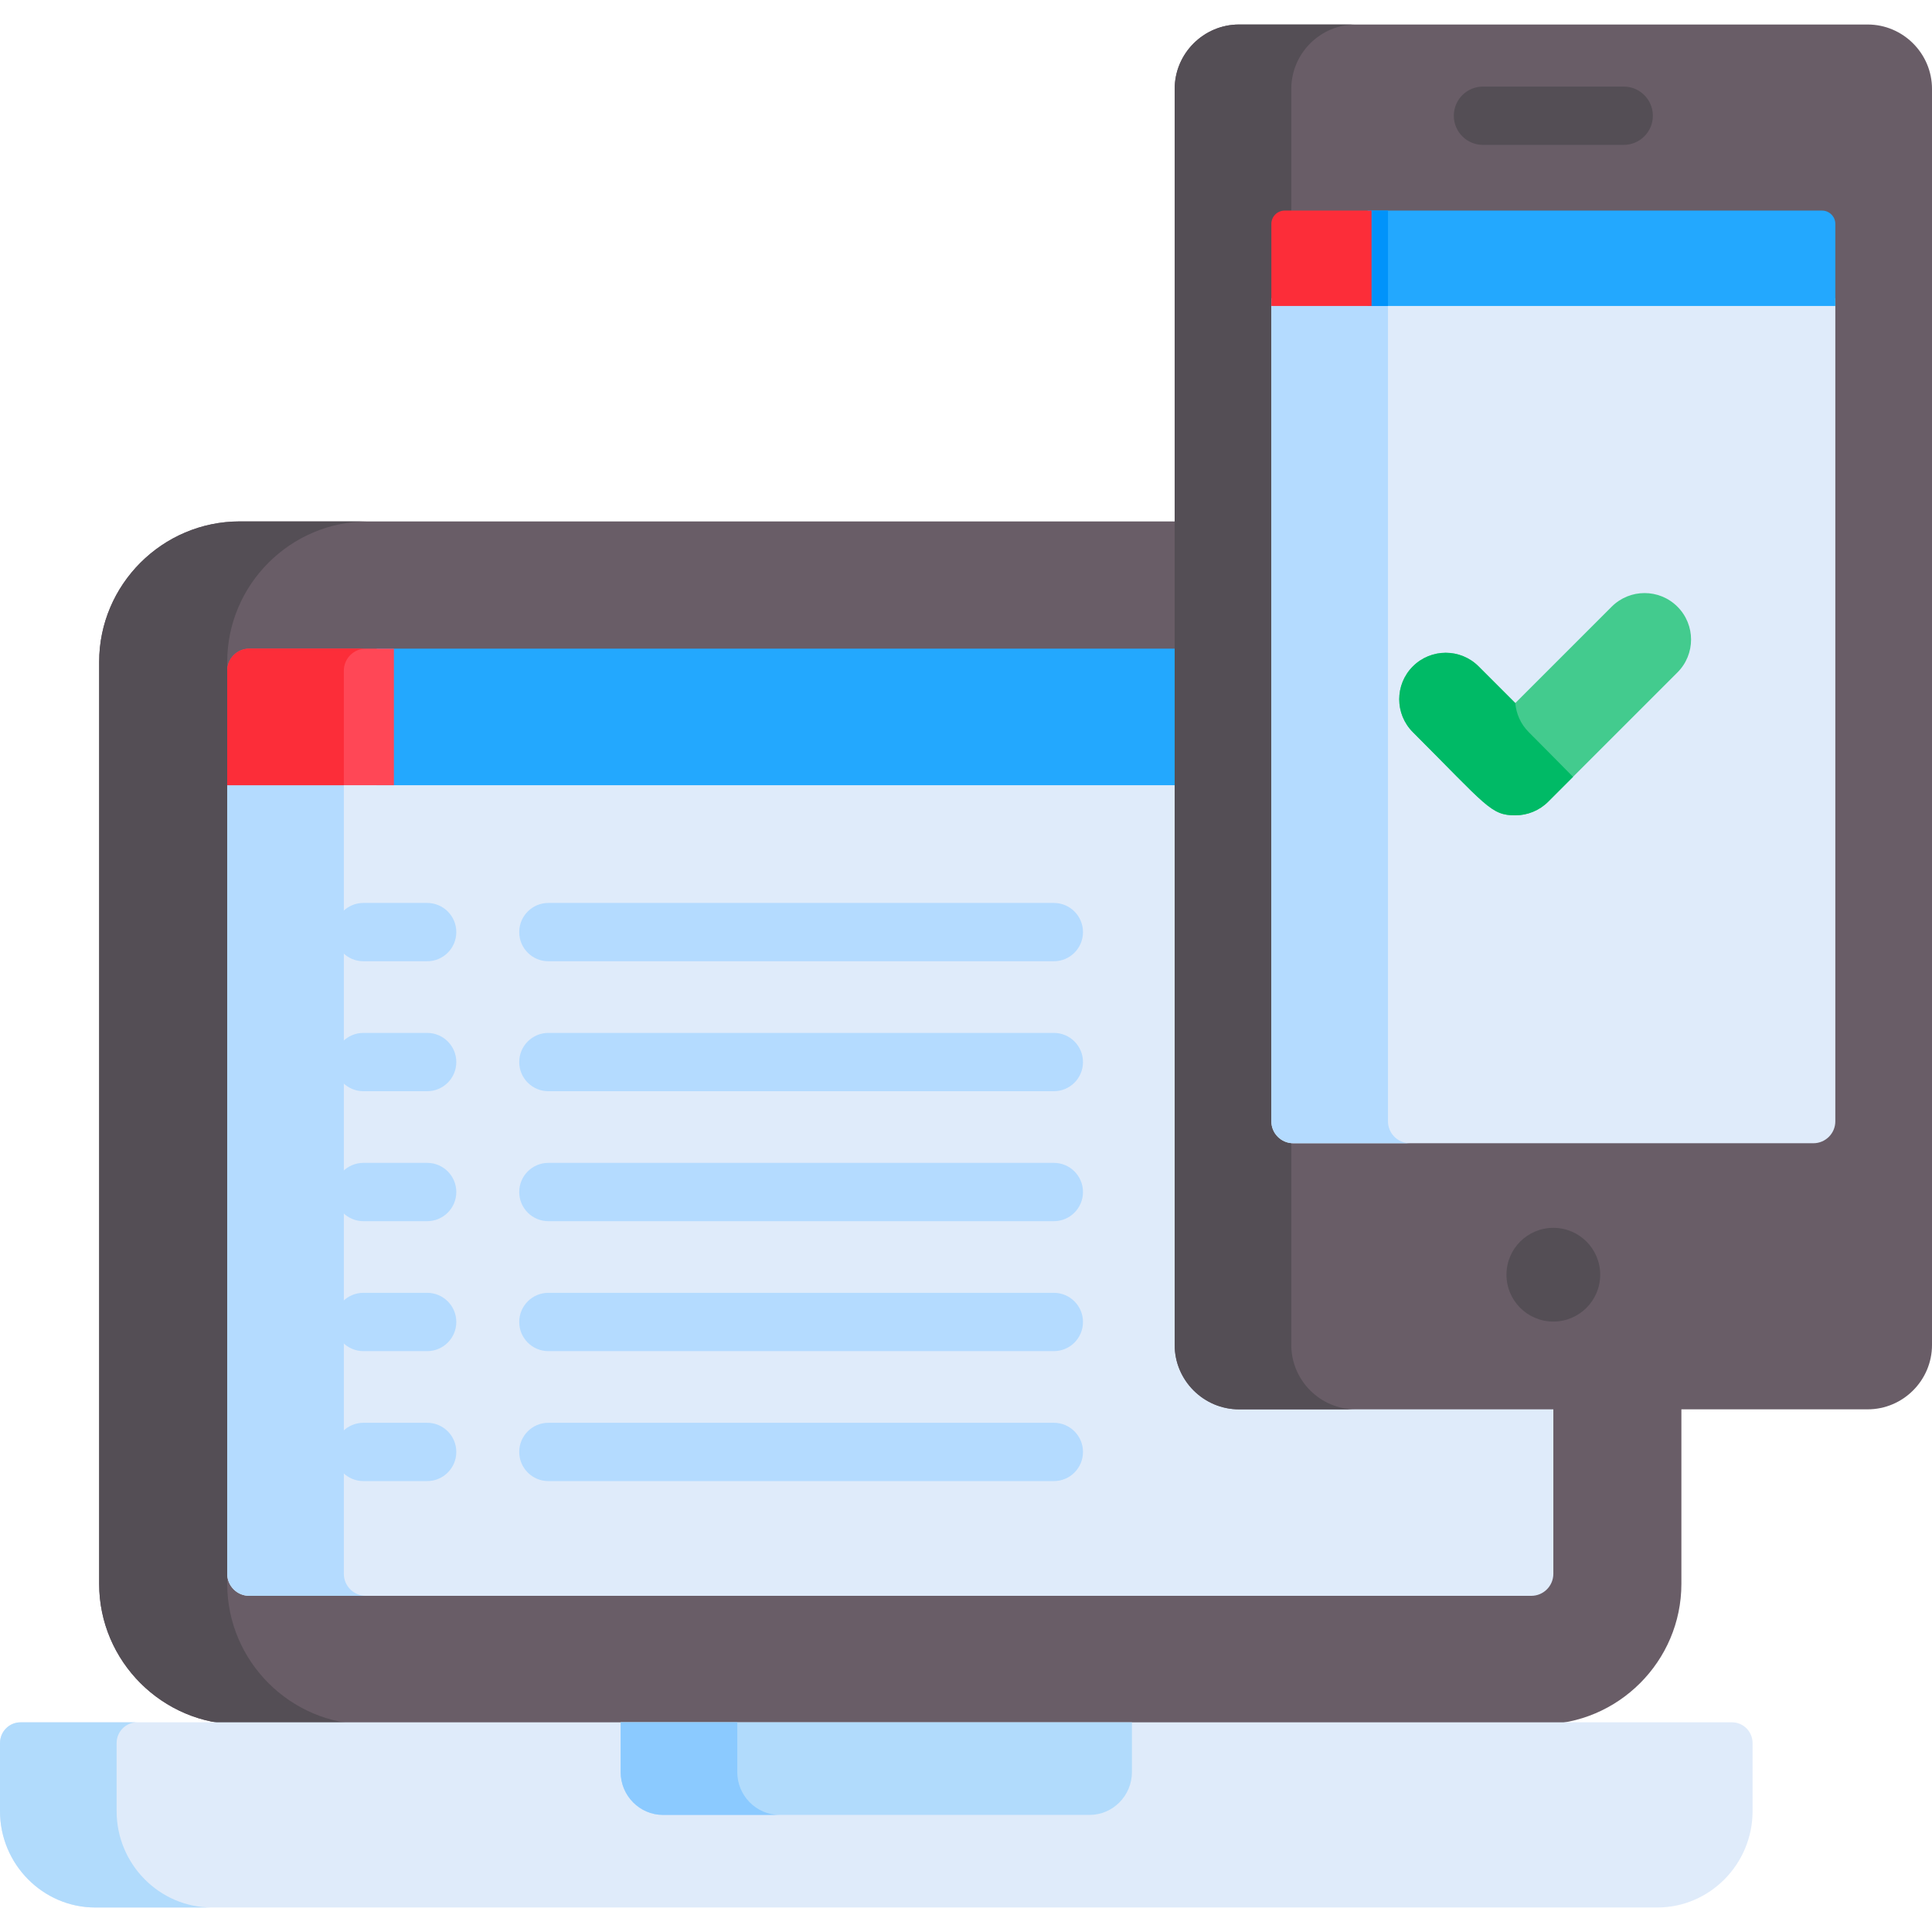 <svg id="Capa_1" enable-background="new 0 0 512 512" height="512" viewBox="0 0 512 512" width="512" xmlns="http://www.w3.org/2000/svg"><path d="m331.449 370.399c-9.383 0-17.057-7.677-17.057-17.057 0-4.852 0-120.804 0-215.162h-250.867c-20.485 0-37.245 16.76-37.245 37.245v244.323c0 20.485 16.76 37.245 37.245 37.245h344.815c20.484 0 37.245-16.76 37.245-37.245v-49.349z" fill="#695d67"/><path d="m60.215 419.748v-244.322c0-20.485 16.761-37.245 37.245-37.245h-33.935c-20.485 0-37.245 16.76-37.245 37.245v244.322c0 20.485 16.761 37.245 37.245 37.245h33.935c-20.485 0-37.245-16.76-37.245-37.245z" fill="#544e55"/><path d="m331.449 370.399c-9.383 0-17.057-7.678-17.057-17.057 0-3.728 0-71.763 0-147.314h-254.177v211.04c0 3.228 2.617 5.844 5.844 5.844h339.748c3.227 0 5.844-2.616 5.844-5.844v-46.67h-80.202z" fill="#dfebfa"/><path d="m91.12 417.069v-211.04h-30.905v211.04c0 3.228 2.617 5.844 5.844 5.844h30.905c-3.227-.001-5.844-2.617-5.844-5.844z" fill="#b4dbff"/><path d="m99.802 171.896h214.59v36.193h-214.59z" fill="#23a8fe"/><path d="m104.389 171.896h-38.33c-3.227 0-5.844 2.617-5.844 5.844v30.349h44.174z" fill="#ff4756"/><path d="m96.964 171.896h-30.905c-3.227 0-5.844 2.617-5.844 5.844v30.349h30.905v-30.349c0-3.227 2.617-5.844 5.844-5.844z" fill="#fc2d39"/><path d="m494.943 6.495c-2.174 0-139.413 0-166.584 0-9.381 0-17.057 7.676-17.057 17.057v332.88c0 9.379 7.674 17.057 17.057 17.057h166.584c9.381 0 17.057-7.675 17.057-17.057 0-8.528 0-330.223 0-332.88 0-9.381-7.676-17.057-17.057-17.057z" fill="#695d67"/><path d="m342.207 356.433c0-8.039 0-329.615 0-332.88 0-9.381 7.676-17.057 17.057-17.057-13.836 0-24.985 0-30.905 0-9.381 0-17.057 7.676-17.057 17.057v332.88c0 9.38 7.674 17.057 17.057 17.057h30.905c-9.383 0-17.057-7.678-17.057-17.057z" fill="#544e55"/><path d="m336.922 79.022v218.128c0 3.214 2.605 5.819 5.819 5.819h137.819c3.214 0 5.819-2.605 5.819-5.819v-218.128z" fill="#dfebfa"/><path d="m367.828 297.15v-218.128h-30.905v218.128c0 3.214 2.605 5.819 5.819 5.819h30.905c-3.214.001-5.819-2.605-5.819-5.819z" fill="#b4dbff"/><path d="m430.298 38.398h-37.295c-4.267 0-7.726-3.459-7.726-7.726s3.459-7.726 7.726-7.726h37.295c4.267 0 7.726 3.459 7.726 7.726s-3.459 7.726-7.726 7.726z" fill="#544e55"/><g fill="#b4dbff"><path d="m113.2 254.742h-16.88c-4.267 0-7.726-3.459-7.726-7.726s3.459-7.726 7.726-7.726h16.88c4.267 0 7.726 3.459 7.726 7.726s-3.459 7.726-7.726 7.726z"/><path d="m113.2 289.183h-16.88c-4.267 0-7.726-3.459-7.726-7.726s3.459-7.726 7.726-7.726h16.88c4.267 0 7.726 3.459 7.726 7.726s-3.459 7.726-7.726 7.726z"/><path d="m113.2 323.624h-16.88c-4.267 0-7.726-3.459-7.726-7.726s3.459-7.726 7.726-7.726h16.88c4.267 0 7.726 3.459 7.726 7.726 0 4.266-3.459 7.726-7.726 7.726z"/><path d="m113.2 358.064h-16.88c-4.267 0-7.726-3.459-7.726-7.726s3.459-7.726 7.726-7.726h16.88c4.267 0 7.726 3.459 7.726 7.726s-3.459 7.726-7.726 7.726z"/><path d="m113.2 392.505h-16.88c-4.267 0-7.726-3.459-7.726-7.726s3.459-7.726 7.726-7.726h16.88c4.267 0 7.726 3.459 7.726 7.726s-3.459 7.726-7.726 7.726z"/><path d="m279.278 254.742h-133.952c-4.267 0-7.726-3.459-7.726-7.726s3.459-7.726 7.726-7.726h133.951c4.267 0 7.726 3.459 7.726 7.726s-3.458 7.726-7.725 7.726z"/><path d="m279.278 289.183h-133.952c-4.267 0-7.726-3.459-7.726-7.726s3.459-7.726 7.726-7.726h133.951c4.267 0 7.726 3.459 7.726 7.726.001 4.267-3.458 7.726-7.725 7.726z"/><path d="m279.278 323.624h-133.952c-4.267 0-7.726-3.459-7.726-7.726s3.459-7.726 7.726-7.726h133.951c4.267 0 7.726 3.459 7.726 7.726.001 4.266-3.458 7.726-7.725 7.726z"/><path d="m279.278 358.064h-133.952c-4.267 0-7.726-3.459-7.726-7.726s3.459-7.726 7.726-7.726h133.951c4.267 0 7.726 3.459 7.726 7.726.001 4.267-3.458 7.726-7.725 7.726z"/><path d="m279.278 392.505h-133.952c-4.267 0-7.726-3.459-7.726-7.726s3.459-7.726 7.726-7.726h133.951c4.267 0 7.726 3.459 7.726 7.726.001 4.267-3.458 7.726-7.725 7.726z"/></g><path d="m482.843 55.804c-3.648 0-81.289 0-120.4 0v25.278h123.937c0-12.528 0-20.563 0-21.741 0-1.953-1.584-3.537-3.537-3.537z" fill="#23a8fe"/><path d="m362.443 55.804v25.278h5.385v-25.278c-1.862 0-3.663 0-5.385 0z" fill="#0193fa"/><path d="m363.473 55.804c-12.956 0-21.875 0-23.015 0-1.953 0-3.537 1.584-3.537 3.537v21.741h26.551v-25.278z" fill="#fc2d39"/><circle cx="411.651" cy="337.809" fill="#544e55" r="12.419"/><path d="m401.569 216.07c-6.48 0-7.505-2.401-27.15-22.047-4.811-4.811-4.811-12.612 0-17.423 4.815-4.811 12.614-4.811 17.424 0l9.726 9.726 25.547-25.548c4.813-4.811 12.611-4.811 17.424 0 4.811 4.811 4.811 12.612 0 17.423l-34.259 34.259c-2.31 2.312-5.445 3.61-8.712 3.61z" fill="#43cb8e"/><path d="m405.131 194.023c-2.148-2.148-3.33-4.892-3.56-7.699l-.002.003-9.726-9.726c-4.81-4.811-12.609-4.811-17.424 0-4.811 4.811-4.811 12.612 0 17.423 19.645 19.645 20.67 22.047 27.15 22.047 3.268 0 6.402-1.298 8.712-3.609l6.587-6.587c-2.979-3.006-6.758-6.873-11.737-11.852z" fill="#00ba66"/><path d="m459.011 456.435h-453.573c-3.003 0-5.438 2.463-5.438 5.501v18.042c0 14.04 11.356 25.527 25.237 25.527h413.977c13.88 0 25.237-11.487 25.237-25.527v-18.042c-.001-3.039-2.436-5.501-5.44-5.501z" fill="#dfebfa"/><path d="m30.905 479.978v-18.042c0-3.038 2.435-5.501 5.438-5.501h-30.905c-3.004 0-5.438 2.463-5.438 5.501v18.042c0 14.04 11.357 25.527 25.236 25.527h30.905c-13.879 0-25.236-11.487-25.236-25.527z" fill="#b1dbfc"/><path d="m164.48 456.435v13.191c0 6.239 5.047 11.344 11.215 11.344h113.06c6.168 0 11.215-5.105 11.215-11.344v-13.191z" fill="#b1dbfc"/><path d="m195.386 469.626v-13.191h-30.906v13.191c0 6.239 5.047 11.344 11.215 11.344h30.905c-6.168 0-11.214-5.105-11.214-11.344z" fill="#8bcaff"/></svg>
